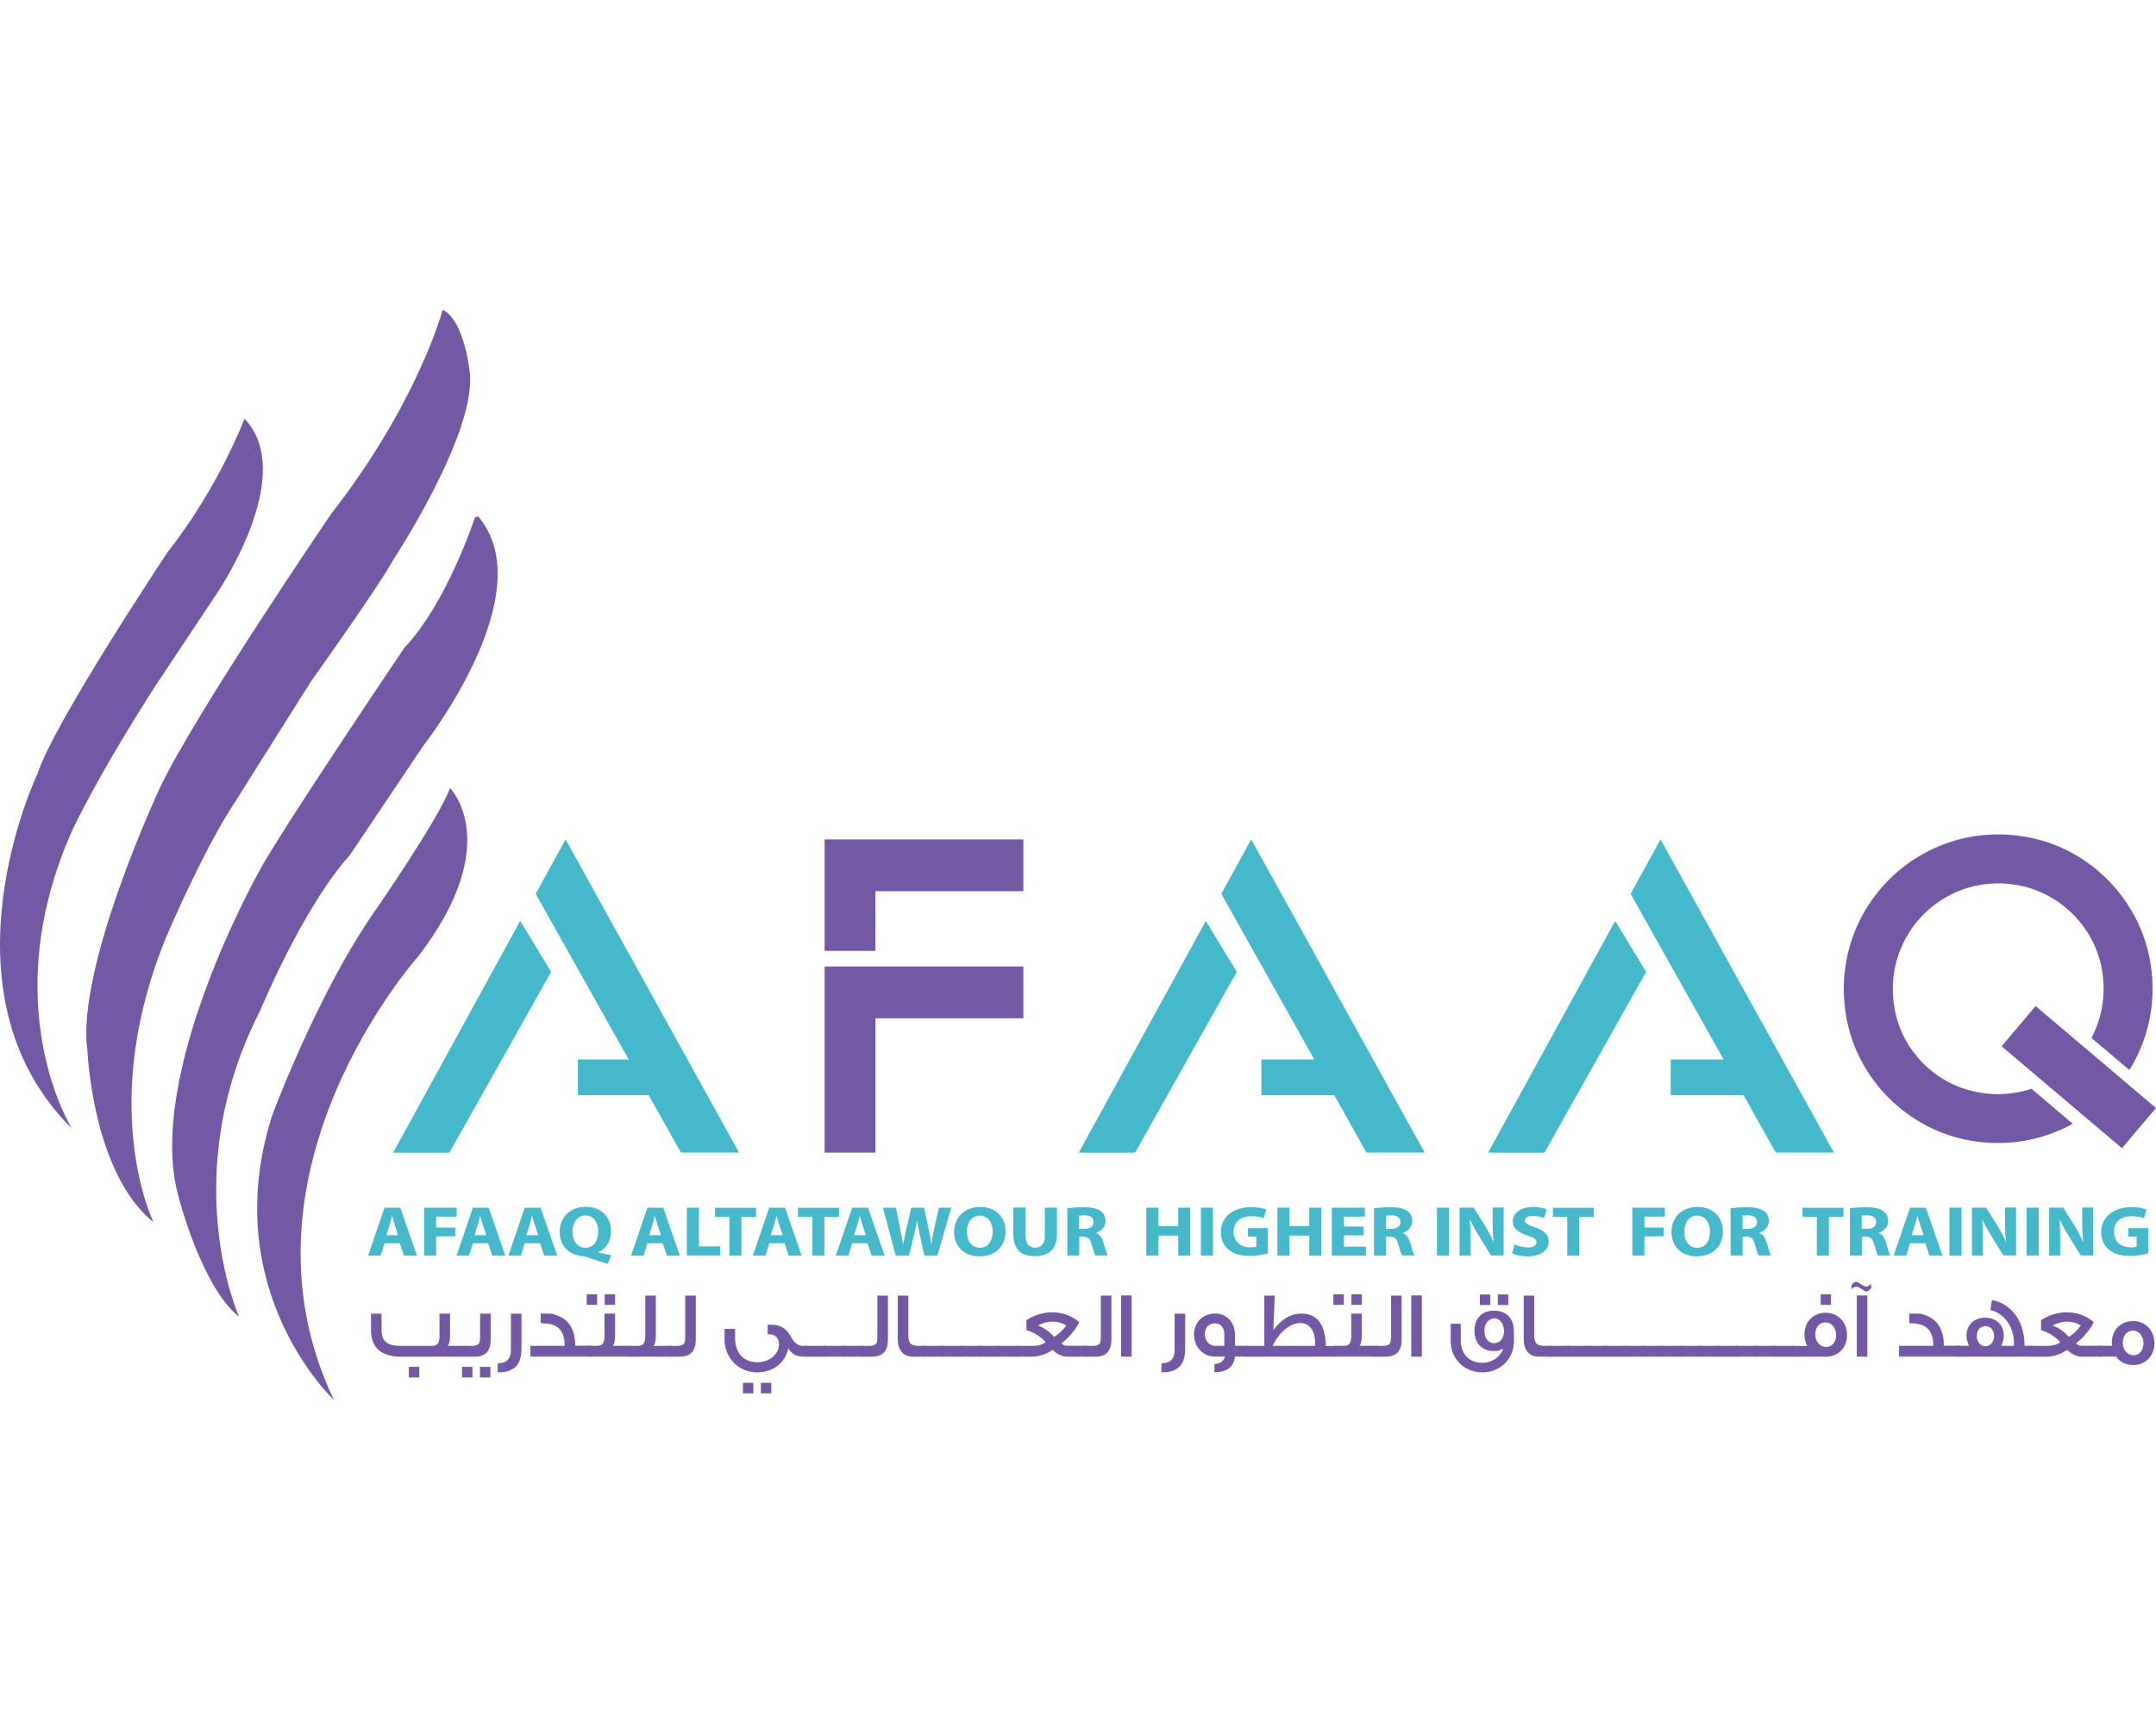 <svg width="232" height="184" viewBox="0 0 232 184" fill="none" xmlns="http://www.w3.org/2000/svg">
<g clip-path="url(#clip0_1077_3537)">
<path d="M48.432 84.805C48.432 84.805 54.342 90.742 45.023 102.901C45.023 102.901 24.195 126.123 35.935 150.657C35.935 150.657 23.316 138.89 29.267 120.091C29.267 120.091 34.203 106.728 40.479 97.843C40.465 97.856 47.228 88.091 48.432 84.805Z" fill="#7359A5"/>
<path d="M25.724 141.706C25.724 141.706 18.894 126.545 27.983 108.787C27.983 108.787 32.582 97.629 37.653 92.016L45.552 80.249C45.552 80.249 58.482 63.844 51.462 55.58L51.111 55.675C51.111 55.675 48.095 64.899 43.51 69.713C43.51 69.713 30.134 89.541 27.956 93.639C27.956 93.639 15.445 115.752 19.246 128.898C19.233 128.898 21.721 138.541 25.724 141.706Z" fill="#7359A5"/>
<path d="M16.512 131.518C16.512 131.518 10.264 118.832 18.095 100.357C18.095 100.357 21.895 91.471 25.155 86.521L33.419 73.402C33.419 73.402 40.884 62.92 42.304 60.27C42.304 60.27 51.014 47.069 50.582 40.361C50.582 40.361 50.068 34.505 47.633 33.342C47.633 33.342 45.009 43.269 35.65 55.279C35.65 55.279 21.016 76.743 17.229 84.736C17.229 84.736 8.113 104.171 9.412 113.124C9.412 113.097 9.953 126.257 16.512 131.518Z" fill="#7359A5"/>
<path d="M7.736 121.441C7.736 121.441 -0.69 108.105 7.872 89.144C7.872 89.144 10.604 83.314 16.839 73.63L23.087 64.244C23.087 64.244 32.19 51.234 26.306 45.053C26.306 45.053 23.642 52.261 18.042 59.416C18.042 59.416 5.721 77.904 4.044 83.26C4.031 83.247 -7.154 106.699 7.736 121.441Z" fill="#7359A5"/>
<path d="M110.119 90.334H88.736V102.33H94.2V95.906H110.119V90.334Z" fill="#7359A5"/>
<path d="M110.119 104.01H88.736V124.04H94.2V109.582H110.119V104.01Z" fill="#7359A5"/>
<path d="M42.305 124.041H48.364L59.306 104.593L55.978 99.102L42.305 124.041Z" fill="#45B8CC"/>
<path d="M79.526 124.038L60.861 90.334L57.643 96.19L67.651 114.016H62.187V117.857H69.802L73.277 124.038H79.526Z" fill="#45B8CC"/>
<path d="M116.082 124.041H122.141L133.083 104.593L129.756 99.102L116.082 124.041Z" fill="#45B8CC"/>
<path d="M153.303 124.038L134.639 90.334L131.42 96.19L141.428 114.016H135.734V117.857H143.579L147.041 124.038H153.303Z" fill="#45B8CC"/>
<path d="M160.131 124.041H166.19L177.132 104.593L173.805 99.102L160.131 124.041Z" fill="#45B8CC"/>
<path d="M197.346 124.038L178.682 90.334L175.463 96.19L185.471 114.016H179.777V117.857H187.622L191.084 124.038H197.346Z" fill="#45B8CC"/>
<path d="M218.604 117.166C216.48 117.869 214.086 117.977 211.611 117.247C207.932 116.151 204.998 113.095 204.051 109.375C201.982 101.193 208.812 93.916 216.899 95.215C221.471 95.945 225.244 99.556 226.137 104.101C226.678 106.873 226.218 109.497 225.055 111.702L229.14 115.15C231.155 111.904 232.088 107.928 231.412 103.695C230.343 96.919 224.987 91.374 218.252 90.103C206.566 87.898 196.517 97.947 198.708 109.632C199.953 116.259 205.336 121.561 211.976 122.738C216.02 123.455 219.848 122.697 223.04 120.939L218.604 117.166Z" fill="#7359A5"/>
<path d="M219.047 108.269L215.385 112.594L228.337 123.564L232 119.239L219.047 108.269Z" fill="#7359A5"/>
<path d="M50.12 145.998H43.168C41.004 145.998 39.922 145.038 39.922 143.118V141.373H41.058V143.118C41.058 143.78 41.247 144.254 41.64 144.511C41.951 144.727 42.41 144.835 43.033 144.835H46.495C46.833 144.835 47.063 144.727 47.171 144.484C47.252 144.335 47.293 144.064 47.293 143.713V141.373H48.429V143.659C48.429 144.254 48.348 144.646 48.172 144.835H50.093V145.998H50.12ZM45.115 148.23H43.993V147.094H45.115V148.23Z" fill="#7359A5"/>
<path d="M50.837 148.23H49.715V147.094H50.837V148.23ZM52.799 144.159C52.799 145.39 52.23 145.998 51.094 145.998H49.891V144.835H50.851C51.23 144.835 51.46 144.727 51.581 144.497C51.635 144.376 51.662 144.132 51.662 143.767V141.373H52.799V144.159ZM52.772 148.23H51.649V147.094H52.772V148.23Z" fill="#7359A5"/>
<path d="M56.115 141.373V145.092C56.115 146.932 55.303 147.689 53.559 147.689V146.715C54.505 146.715 54.979 146.242 54.979 145.268V141.373H56.115Z" fill="#7359A5"/>
<path d="M63.688 145.994H57.074V144.831H60.767C60.767 143.492 60.253 142.722 59.211 142.492C58.9 142.424 58.548 142.397 58.183 142.397V141.355C58.738 141.355 59.103 141.369 59.238 141.369C59.373 141.369 59.59 141.423 59.847 141.518C61.213 141.978 61.889 143.073 61.903 144.818H63.674V145.994H63.688Z" fill="#7359A5"/>
<path d="M64.253 140.421H63.131V139.285H64.253V140.421ZM67.905 145.993H63.199V144.83H64.253C64.591 144.83 64.821 144.722 64.93 144.479C65.011 144.33 65.051 144.059 65.051 143.708V141.368H66.188V143.654C66.188 144.249 66.106 144.641 65.944 144.83H67.905V145.993ZM66.188 140.421H65.065V139.285H66.188V140.421Z" fill="#7359A5"/>
<path d="M72.25 145.999H67.584V144.836H68.639C68.977 144.836 69.207 144.727 69.315 144.484C69.396 144.335 69.437 144.065 69.437 143.713V139.426H70.573V143.659C70.573 144.254 70.492 144.646 70.33 144.836H72.25V145.999Z" fill="#7359A5"/>
<path d="M74.871 144.159C74.871 145.39 74.303 145.999 73.153 145.999H71.949V144.836H72.923C73.302 144.836 73.532 144.727 73.653 144.498C73.707 144.376 73.734 144.132 73.734 143.767V139.426H74.871V144.159Z" fill="#7359A5"/>
<path d="M86.907 144.837V146C85.649 146 85.297 145.81 84.824 145.107C84.499 146.703 83.133 147.69 81.47 147.69C79.509 147.69 77.967 146.162 77.967 144.147V143.011H79.103V144.025C79.103 145.608 80.023 146.595 81.497 146.595C82.822 146.595 83.823 145.716 83.823 144.674C83.823 144.039 83.444 143.592 82.795 143.592C82.728 143.592 82.674 143.592 82.606 143.606V142.564H83.052C83.945 142.564 84.621 142.97 85.067 143.782C85.487 144.553 85.879 144.837 86.46 144.837H86.907ZM81.064 149.949H79.942V148.813H81.064V149.949ZM82.998 149.949H81.876V148.813H82.998V149.949Z" fill="#7359A5"/>
<path d="M88.87 145.997H86.611V144.834H88.87V145.997Z" fill="#7359A5"/>
<path d="M90.882 145.997H88.623V144.834H90.882V145.997Z" fill="#7359A5"/>
<path d="M92.899 145.997H90.641V144.834H92.899V145.997Z" fill="#7359A5"/>
<path d="M95.548 144.159C95.548 145.39 94.98 145.999 93.831 145.999H92.627V144.836H93.601C93.979 144.836 94.209 144.727 94.331 144.498C94.385 144.376 94.412 144.132 94.412 143.767V139.426H95.548V144.159Z" fill="#7359A5"/>
<path d="M99.608 145.999H98.269C97.715 145.999 97.295 145.823 97.011 145.471C96.741 145.147 96.606 144.7 96.606 144.146V139.426H97.742V143.686C97.742 144.187 97.85 144.511 98.066 144.66C98.215 144.768 98.513 144.836 98.945 144.836H99.621V145.999H99.608Z" fill="#7359A5"/>
<path d="M101.503 145.997H99.244V144.834H101.503V145.997Z" fill="#7359A5"/>
<path d="M103.513 145.997H101.254V144.834H103.513V145.997Z" fill="#7359A5"/>
<path d="M105.532 145.997H103.273V144.834H105.532V145.997Z" fill="#7359A5"/>
<path d="M107.546 145.997H105.287V144.834H107.546V145.997Z" fill="#7359A5"/>
<path d="M109.561 145.997H107.303V144.834H109.561V145.997Z" fill="#7359A5"/>
<path d="M117.014 145.999H114.836C114.552 145.999 114.241 145.918 113.93 145.755C113.66 145.62 113.457 145.458 113.281 145.269C112.537 145.755 111.793 145.999 111.022 145.999H109.305V144.836H110.995C111.333 144.836 111.59 144.822 111.793 144.768C112.037 144.714 112.28 144.619 112.524 144.457C112.375 144.227 112.077 143.97 111.658 143.7C111.239 143.429 110.833 143.24 110.454 143.145V142.063C111.347 141.495 112.267 141.225 113.213 141.225C114.336 141.225 115.296 141.576 116.121 142.279C116.027 142.55 115.783 142.929 115.391 143.416C114.972 143.93 114.579 144.308 114.214 144.552C114.363 144.7 114.485 144.782 114.62 144.809C114.674 144.822 114.823 144.822 115.066 144.822H116.987V145.999H117.014ZM114.728 142.631C114.268 142.361 113.768 142.225 113.254 142.225C112.74 142.225 112.199 142.374 111.685 142.645C112.334 142.875 112.902 143.28 113.416 143.862C113.646 143.754 113.89 143.551 114.16 143.307C114.404 143.064 114.593 142.848 114.728 142.631Z" fill="#7359A5"/>
<path d="M119.597 144.159C119.597 145.39 119.029 145.999 117.88 145.999H116.676V144.836H117.65C118.028 144.836 118.258 144.727 118.38 144.498C118.434 144.376 118.461 144.132 118.461 143.767V139.426H119.597V144.159Z" fill="#7359A5"/>
<path d="M121.773 145.995H120.637V139.408H121.773V145.995Z" fill="#7359A5"/>
<path d="M127.537 141.373V145.092C127.537 146.932 126.725 147.689 124.98 147.689V146.715C125.927 146.715 126.401 146.242 126.401 145.268V141.373H127.537Z" fill="#7359A5"/>
<path d="M134.287 145.994H132.893C132.745 147.117 132.001 147.672 130.675 147.672V146.779C131.27 146.779 131.649 146.535 131.811 145.994H130.716C129.485 145.994 128.484 144.967 128.484 143.614C128.484 142.262 129.472 141.355 130.77 141.355C132.014 141.355 132.893 142.316 132.893 143.655V144.831H134.287V145.994ZM131.744 144.831V143.438C131.676 142.83 131.338 142.41 130.743 142.41C130.067 142.41 129.647 142.884 129.647 143.56C129.647 144.263 130.121 144.831 130.743 144.831H131.744Z" fill="#7359A5"/>
<path d="M143.826 145.999H134.074V144.836H136.049V139.426H137.171L137.023 143.118C137.969 141.901 138.943 141.36 140.025 141.36C141.743 141.36 142.635 142.536 142.662 144.849H143.812V145.999H143.826ZM141.499 144.836C141.513 144.727 141.513 144.619 141.513 144.511C141.513 143.213 140.918 142.374 139.944 142.374C138.808 142.374 137.604 143.416 136.941 144.836H141.499Z" fill="#7359A5"/>
<path d="M144.605 140.421H143.482V139.285H144.605V140.421ZM148.257 145.993H143.55V144.83H144.605C144.943 144.83 145.173 144.722 145.281 144.479C145.362 144.33 145.403 144.059 145.403 143.708V141.368H146.539V143.654C146.539 144.249 146.458 144.641 146.296 144.83H148.257V145.993ZM146.539 140.421H145.416V139.285H146.539V140.421Z" fill="#7359A5"/>
<path d="M150.824 144.159C150.824 145.39 150.256 145.999 149.106 145.999H147.902V144.836H148.876C149.255 144.836 149.485 144.727 149.606 144.498C149.661 144.376 149.688 144.132 149.688 143.767V139.426H150.824V144.159Z" fill="#7359A5"/>
<path d="M152.999 145.995H151.863V139.408H152.999V145.995Z" fill="#7359A5"/>
<path d="M162.908 144.348C162.908 146.227 161.434 147.688 159.527 147.688C157.566 147.688 156.105 146.227 156.105 144.348V142.454H157.187V144.226C157.187 145.7 158.094 146.66 159.5 146.66C160.528 146.66 161.461 146.038 161.759 145.118C161.475 145.308 161.15 145.402 160.785 145.402C159.487 145.402 158.662 144.564 158.662 143.225C158.662 141.872 159.46 141.047 160.758 141.047C162.056 141.047 162.895 141.845 162.895 143.198C162.909 143.252 162.908 143.631 162.908 144.348ZM160.366 140.439H159.243V139.303H160.366V140.439ZM161.84 143.266C161.84 142.427 161.38 141.872 160.785 141.872C160.19 141.872 159.73 142.454 159.73 143.211C159.73 143.982 160.136 144.55 160.785 144.55C161.434 144.537 161.84 143.996 161.84 143.266ZM162.3 140.439H161.177V139.303H162.3V140.439Z" fill="#7359A5"/>
<path d="M166.963 145.999H165.624C165.07 145.999 164.651 145.823 164.367 145.471C164.096 145.147 163.961 144.7 163.961 144.146V139.426H165.097V143.686C165.097 144.187 165.205 144.511 165.422 144.66C165.57 144.768 165.868 144.836 166.301 144.836H166.977V145.999H166.963Z" fill="#7359A5"/>
<path d="M168.858 145.997H166.6V144.834H168.858V145.997Z" fill="#7359A5"/>
<path d="M170.868 145.997H168.609V144.834H170.868V145.997Z" fill="#7359A5"/>
<path d="M172.888 145.997H170.629V144.834H172.888V145.997Z" fill="#7359A5"/>
<path d="M174.897 145.997H172.639V144.834H174.897V145.997Z" fill="#7359A5"/>
<path d="M176.917 145.997H174.658V144.834H176.917V145.997Z" fill="#7359A5"/>
<path d="M178.931 145.997H176.672V144.834H178.931V145.997Z" fill="#7359A5"/>
<path d="M180.958 145.997H178.699V144.834H180.958V145.997Z" fill="#7359A5"/>
<path d="M182.973 145.997H180.715V144.834H182.973V145.997Z" fill="#7359A5"/>
<path d="M184.993 145.997H182.734V144.834H184.993V145.997Z" fill="#7359A5"/>
<path d="M187.003 145.997H184.744V144.834H187.003V145.997Z" fill="#7359A5"/>
<path d="M189.022 145.997H186.764V144.834H189.022V145.997Z" fill="#7359A5"/>
<path d="M191.032 145.997H188.773V144.834H191.032V145.997Z" fill="#7359A5"/>
<path d="M193.052 145.997H190.793V144.834H193.052V145.997Z" fill="#7359A5"/>
<path d="M198.756 143.663C198.756 145.016 197.836 146.003 196.47 146.003H192.846V144.84H194.469C194.279 144.475 194.171 144.069 194.171 143.623C194.171 142.23 195.118 141.269 196.47 141.269C197.823 141.283 198.756 142.324 198.756 143.663ZM197.579 143.663C197.579 142.892 197.106 142.311 196.43 142.311C195.781 142.311 195.334 142.825 195.334 143.609C195.334 144.34 195.808 144.948 196.484 144.948C197.16 144.962 197.579 144.421 197.579 143.663ZM197.025 140.417H195.916V139.281H197.025V140.417Z" fill="#7359A5"/>
<path d="M201.386 138.544C201.211 138.828 201.021 138.977 200.832 138.977C200.724 138.977 200.561 138.896 200.318 138.72C200.088 138.544 199.885 138.463 199.723 138.463C199.561 138.463 199.425 138.558 199.29 138.734L199.195 138.382C199.358 138.098 199.533 137.949 199.709 137.949C199.817 137.949 200.007 138.03 200.264 138.206C200.521 138.382 200.697 138.463 200.805 138.463C200.954 138.463 201.116 138.369 201.278 138.179L201.386 138.544ZM200.94 145.996H199.804V139.41H200.94V145.996Z" fill="#7359A5"/>
<path d="M210.961 145.994H204.348V144.831H208.04C208.04 143.492 207.526 142.722 206.485 142.492C206.174 142.424 205.822 142.397 205.457 142.397V141.355C206.011 141.355 206.376 141.369 206.512 141.369C206.647 141.369 206.863 141.423 207.12 141.518C208.486 141.978 209.163 143.073 209.176 144.818H210.948V145.994H210.961Z" fill="#7359A5"/>
<path d="M218.773 145.996H210.469V144.833H211.875C211.699 144.414 211.605 144.062 211.605 143.778C211.605 142.561 212.43 141.804 213.62 141.804C214.81 141.804 215.622 142.561 215.622 143.778C215.622 144.062 215.527 144.427 215.351 144.833H216.704C216.717 144.725 216.717 144.617 216.717 144.522C216.717 142.804 215.662 141.303 214.188 140.992L214.337 139.896C216.555 140.343 217.853 142.263 217.853 144.833H218.76V145.996H218.773ZM214.58 143.778C214.58 143.143 214.202 142.71 213.647 142.71C213.038 142.71 212.714 143.17 212.714 143.778C212.714 144.4 213.106 144.874 213.647 144.874C214.175 144.874 214.58 144.387 214.58 143.778Z" fill="#7359A5"/>
<path d="M226.186 145.999H224.008C223.724 145.999 223.413 145.918 223.102 145.755C222.832 145.62 222.629 145.458 222.453 145.269C221.709 145.755 220.965 145.999 220.194 145.999H218.477V144.836H220.167C220.505 144.836 220.776 144.822 220.965 144.768C221.209 144.714 221.452 144.619 221.695 144.457C221.547 144.227 221.249 143.97 220.83 143.7C220.411 143.429 220.005 143.24 219.626 143.145V142.063C220.519 141.495 221.439 141.225 222.385 141.225C223.508 141.225 224.468 141.576 225.293 142.279C225.198 142.55 224.955 142.929 224.563 143.416C224.143 143.93 223.751 144.308 223.386 144.552C223.535 144.7 223.657 144.782 223.792 144.809C223.846 144.822 223.995 144.822 224.238 144.822H226.159V145.999H226.186ZM223.914 142.631C223.454 142.361 222.953 142.225 222.439 142.225C221.925 142.225 221.384 142.374 220.87 142.645C221.52 142.875 222.101 143.28 222.602 143.862C222.832 143.754 223.075 143.551 223.345 143.307C223.575 143.064 223.765 142.848 223.914 142.631Z" fill="#7359A5"/>
<path d="M231.83 144.546C231.83 145.899 230.896 146.9 229.544 146.9C228.76 146.9 228.137 146.589 227.705 145.993H225.865V144.83H227.272L227.258 144.776C227.245 144.682 227.245 144.6 227.245 144.506C227.245 143.14 228.191 142.166 229.544 142.166C230.896 142.166 231.83 143.207 231.83 144.546ZM230.653 144.546C230.653 143.775 230.18 143.194 229.517 143.194C228.881 143.194 228.421 143.735 228.421 144.492C228.421 145.25 228.895 145.845 229.585 145.845C230.207 145.845 230.653 145.331 230.653 144.546Z" fill="#7359A5"/>
<path d="M41.373 133.794L40.968 135.12H39.615L41.373 129.967H43.078L44.863 135.12H43.47L43.023 133.794H41.373ZM42.834 132.929L42.483 131.833C42.374 131.522 42.28 131.143 42.199 130.846H42.185C42.104 131.157 42.009 131.536 41.914 131.833L41.576 132.929H42.834Z" fill="#45B8CC"/>
<path d="M45.621 129.967H49.138V130.927H46.933V132.104H49.002V133.05H46.933V135.12H45.635V129.967H45.621Z" fill="#45B8CC"/>
<path d="M50.883 133.794L50.477 135.12H49.125L50.883 129.967H52.587L54.373 135.12H52.98L52.533 133.794H50.883ZM52.33 132.929L51.965 131.833C51.857 131.522 51.762 131.143 51.681 130.846H51.668C51.587 131.157 51.492 131.536 51.397 131.833L51.059 132.929H52.33Z" fill="#45B8CC"/>
<path d="M56.465 133.794L56.059 135.12H54.707L56.465 129.967H58.169L59.955 135.12H58.562L58.115 133.794H56.465ZM57.913 132.929L57.547 131.833C57.439 131.522 57.344 131.143 57.263 130.846H57.25C57.169 131.157 57.074 131.536 56.979 131.833L56.641 132.929H57.913Z" fill="#45B8CC"/>
<path d="M65.405 135.996C64.58 135.78 63.903 135.563 63.133 135.266C63.011 135.225 62.862 135.198 62.727 135.184C61.428 135.103 60.225 134.251 60.225 132.574C60.225 131.032 61.32 129.869 63.024 129.869C64.782 129.869 65.743 131.059 65.743 132.466C65.743 133.629 65.134 134.454 64.377 134.765V134.792C64.823 134.9 65.31 134.995 65.77 135.076L65.405 135.996ZM64.377 132.52C64.377 131.587 63.876 130.802 62.997 130.802C62.118 130.802 61.604 131.587 61.604 132.547C61.591 133.521 62.118 134.278 62.997 134.278C63.876 134.278 64.377 133.534 64.377 132.52Z" fill="#45B8CC"/>
<path d="M69.665 133.794L69.259 135.12H67.906L69.665 129.967H71.369L73.154 135.12H71.761L71.315 133.794H69.665ZM71.112 132.929L70.76 131.833C70.652 131.522 70.557 131.143 70.476 130.846H70.463C70.381 131.157 70.287 131.536 70.192 131.833L69.854 132.929H71.112Z" fill="#45B8CC"/>
<path d="M73.912 129.967H75.21V134.132H77.496V135.106H73.912V129.967Z" fill="#45B8CC"/>
<path d="M78.483 130.95H76.941V129.977H81.35V130.95H79.782V135.116H78.483V130.95Z" fill="#45B8CC"/>
<path d="M82.772 133.794L82.366 135.12H81.014L82.772 129.967H84.476L86.261 135.12H84.868L84.422 133.794H82.772ZM84.219 132.929L83.854 131.833C83.746 131.522 83.651 131.143 83.57 130.846H83.556C83.475 131.157 83.38 131.536 83.286 131.833L82.948 132.929H84.219Z" fill="#45B8CC"/>
<path d="M87.415 130.95H85.873V129.977H90.282V130.95H88.713V135.116H87.415V130.95Z" fill="#45B8CC"/>
<path d="M91.7 133.794L91.294 135.12H89.941L91.7 129.967H93.404L95.189 135.12H93.796L93.35 133.794H91.7ZM93.16 132.929L92.809 131.833C92.701 131.522 92.606 131.143 92.525 130.846H92.511C92.43 131.157 92.335 131.536 92.241 131.833L91.903 132.929H93.16Z" fill="#45B8CC"/>
<path d="M96.38 135.12L95.014 129.967H96.407L96.84 132.09C96.961 132.699 97.083 133.362 97.178 133.889H97.191C97.286 133.335 97.421 132.712 97.57 132.077L98.057 129.967H99.436L99.896 132.131C100.018 132.739 100.113 133.28 100.207 133.862H100.221C100.302 133.294 100.437 132.685 100.559 132.077L101.032 129.967H102.358L100.87 135.12H99.463L98.977 132.902C98.868 132.388 98.774 131.901 98.706 131.319H98.692C98.584 131.901 98.49 132.388 98.354 132.902L97.813 135.12H96.38Z" fill="#45B8CC"/>
<path d="M108.202 132.497C108.202 134.188 107.066 135.202 105.375 135.202C103.671 135.202 102.67 134.052 102.67 132.578C102.67 131.036 103.765 129.887 105.47 129.887C107.241 129.887 108.202 131.077 108.202 132.497ZM104.049 132.565C104.049 133.579 104.577 134.282 105.443 134.282C106.322 134.282 106.822 133.538 106.822 132.538C106.822 131.618 106.322 130.82 105.429 130.82C104.563 130.806 104.049 131.564 104.049 132.565Z" fill="#45B8CC"/>
<path d="M110.339 129.963V132.925C110.339 133.804 110.718 134.264 111.381 134.264C112.057 134.264 112.436 133.831 112.436 132.925V129.963H113.734V132.844C113.734 134.426 112.842 135.183 111.34 135.183C109.893 135.183 109.041 134.466 109.041 132.816V129.949H110.339V129.963Z" fill="#45B8CC"/>
<path d="M114.852 130.028C115.271 129.974 115.893 129.92 116.583 129.92C117.435 129.92 118.03 130.028 118.436 130.326C118.774 130.569 118.963 130.934 118.963 131.408C118.963 132.07 118.449 132.517 117.949 132.679V132.706C118.354 132.855 118.571 133.193 118.72 133.666C118.895 134.248 119.071 134.924 119.193 135.113H117.868C117.773 134.965 117.638 134.545 117.462 133.91C117.313 133.274 117.056 133.098 116.529 133.085H116.136V135.113H114.852V130.028ZM116.136 132.246H116.65C117.3 132.246 117.678 131.962 117.678 131.502C117.678 131.029 117.327 130.799 116.718 130.785C116.407 130.785 116.218 130.813 116.123 130.826V132.246H116.136Z" fill="#45B8CC"/>
<path d="M124.646 129.967V131.941H126.783V129.967H128.081V135.12H126.783V132.969H124.646V135.12H123.348V129.967H124.646Z" fill="#45B8CC"/>
<path d="M130.521 129.967V135.12H129.223V129.967H130.521Z" fill="#45B8CC"/>
<path d="M136.441 134.872C136.036 134.993 135.278 135.156 134.521 135.156C133.466 135.156 132.709 134.926 132.181 134.466C131.654 134.02 131.356 133.357 131.37 132.6C131.383 130.895 132.763 129.908 134.656 129.908C135.4 129.908 135.968 130.043 136.252 130.165L135.982 131.098C135.67 130.977 135.278 130.882 134.643 130.882C133.561 130.882 132.736 131.436 132.736 132.545C132.736 133.6 133.479 134.236 134.548 134.236C134.845 134.236 135.089 134.209 135.184 134.155V133.073H134.291V132.167H136.428V134.872H136.441Z" fill="#45B8CC"/>
<path d="M138.753 129.967V131.941H140.89V129.967H142.189V135.12H140.89V132.969H138.753V135.12H137.455V129.967H138.753Z" fill="#45B8CC"/>
<path d="M146.729 132.942H144.619V134.159H146.986V135.12H143.32V129.967H146.864V130.927H144.619V131.996H146.729V132.942Z" fill="#45B8CC"/>
<path d="M147.855 130.028C148.275 129.974 148.897 129.92 149.587 129.92C150.439 129.92 151.034 130.028 151.44 130.326C151.778 130.569 151.967 130.934 151.967 131.408C151.967 132.07 151.453 132.517 150.953 132.679V132.706C151.358 132.855 151.575 133.193 151.724 133.666C151.899 134.248 152.075 134.924 152.197 135.113H150.871C150.777 134.965 150.642 134.545 150.466 133.91C150.317 133.274 150.06 133.098 149.533 133.085H149.14V135.113H147.855V130.028ZM149.154 132.246H149.668C150.317 132.246 150.696 131.962 150.696 131.502C150.696 131.029 150.344 130.799 149.735 130.785C149.424 130.785 149.235 130.813 149.14 130.826V132.246H149.154Z" fill="#45B8CC"/>
<path d="M155.927 129.967V135.12H154.629V129.967H155.927Z" fill="#45B8CC"/>
<path d="M157.055 135.116V129.963H158.569L159.76 131.843C160.098 132.384 160.436 133.033 160.693 133.601H160.72C160.639 132.925 160.612 132.221 160.612 131.45V129.949H161.802V135.102H160.436L159.205 133.114C158.867 132.56 158.488 131.897 158.204 131.302L158.177 131.315C158.204 131.991 158.231 132.722 158.231 133.56V135.116H157.055Z" fill="#45B8CC"/>
<path d="M162.974 133.917C163.325 134.079 163.866 134.242 164.421 134.242C165.016 134.242 165.327 134.025 165.327 133.687C165.327 133.363 165.057 133.187 164.367 132.957C163.407 132.659 162.784 132.186 162.784 131.442C162.784 130.563 163.609 129.887 164.962 129.887C165.611 129.887 166.084 130.008 166.423 130.144L166.139 131.09C165.909 130.996 165.503 130.847 164.935 130.847C164.367 130.847 164.096 131.077 164.096 131.347C164.096 131.672 164.421 131.821 165.165 132.078C166.179 132.416 166.653 132.889 166.653 133.606C166.653 134.472 165.909 135.202 164.34 135.202C163.677 135.202 163.041 135.053 162.717 134.891L162.974 133.917Z" fill="#45B8CC"/>
<path d="M168.641 130.95H167.1V129.977H171.509V130.95H169.94V135.116H168.641V130.95Z" fill="#45B8CC"/>
<path d="M175.637 129.967H179.153V130.927H176.949V132.104H179.018V133.05H176.949V135.12H175.65V129.967H175.637Z" fill="#45B8CC"/>
<path d="M185.389 132.497C185.389 134.188 184.253 135.202 182.562 135.202C180.858 135.202 179.857 134.052 179.857 132.578C179.857 131.036 180.953 129.887 182.657 129.887C184.429 129.887 185.389 131.077 185.389 132.497ZM181.237 132.565C181.237 133.579 181.764 134.282 182.63 134.282C183.509 134.282 184.01 133.538 184.01 132.538C184.01 131.618 183.509 130.82 182.616 130.82C181.751 130.806 181.237 131.564 181.237 132.565Z" fill="#45B8CC"/>
<path d="M186.225 130.028C186.644 129.974 187.266 129.92 187.956 129.92C188.808 129.92 189.403 130.028 189.809 130.326C190.147 130.569 190.336 130.934 190.336 131.408C190.336 132.07 189.822 132.517 189.322 132.679V132.706C189.728 132.855 189.944 133.193 190.093 133.666C190.269 134.248 190.444 134.924 190.566 135.113H189.241C189.146 134.965 189.011 134.545 188.835 133.91C188.686 133.274 188.429 133.098 187.902 133.085H187.509V135.113H186.225V130.028ZM187.523 132.246H188.037C188.686 132.246 189.065 131.962 189.065 131.502C189.065 131.029 188.713 130.799 188.105 130.785C187.793 130.785 187.604 130.813 187.509 130.826V132.246H187.523Z" fill="#45B8CC"/>
<path d="M195.503 130.95H193.961V129.977H198.37V130.95H196.801V135.116H195.503V130.95Z" fill="#45B8CC"/>
<path d="M199.062 130.028C199.482 129.974 200.104 129.92 200.794 129.92C201.646 129.92 202.241 130.028 202.647 130.326C202.985 130.569 203.174 130.934 203.174 131.408C203.174 132.07 202.66 132.517 202.16 132.679V132.706C202.565 132.855 202.782 133.193 202.931 133.666C203.106 134.248 203.282 134.924 203.404 135.113H202.079C201.984 134.965 201.849 134.545 201.673 133.91C201.524 133.274 201.267 133.098 200.74 133.085H200.347V135.113H199.062V130.028ZM200.347 132.246H200.861C201.51 132.246 201.889 131.962 201.889 131.502C201.889 131.029 201.538 130.799 200.929 130.785C200.618 130.785 200.429 130.813 200.334 130.826V132.246H200.347Z" fill="#45B8CC"/>
<path d="M205.53 133.794L205.124 135.12H203.771L205.53 129.967H207.234L209.019 135.12H207.626L207.18 133.794H205.53ZM206.99 132.929L206.625 131.833C206.517 131.522 206.422 131.143 206.341 130.846H206.314C206.233 131.157 206.138 131.536 206.044 131.833L205.706 132.929H206.99Z" fill="#45B8CC"/>
<path d="M211.072 129.967V135.12H209.773V129.967H211.072Z" fill="#45B8CC"/>
<path d="M212.195 135.116V129.963H213.71L214.9 131.843C215.238 132.384 215.577 133.033 215.834 133.601H215.861C215.779 132.925 215.752 132.221 215.752 131.45V129.949H216.943V135.102H215.577L214.346 133.114C214.008 132.56 213.629 131.897 213.345 131.302L213.318 131.315C213.345 131.991 213.372 132.722 213.372 133.56V135.116H212.195Z" fill="#45B8CC"/>
<path d="M219.376 129.967V135.12H218.078V129.967H219.376Z" fill="#45B8CC"/>
<path d="M220.5 135.116V129.963H222.015L223.205 131.843C223.543 132.384 223.881 133.033 224.138 133.601H224.165C224.084 132.925 224.057 132.221 224.057 131.45V129.949H225.247V135.102H223.895L222.664 133.114C222.326 132.56 221.947 131.897 221.663 131.302L221.636 131.315C221.663 131.991 221.69 132.722 221.69 133.56V135.116H220.5Z" fill="#45B8CC"/>
<path d="M231.172 134.872C230.766 134.993 230.009 135.156 229.251 135.156C228.196 135.156 227.439 134.926 226.912 134.466C226.384 134.02 226.087 133.357 226.1 132.6C226.114 130.895 227.493 129.908 229.387 129.908C230.13 129.908 230.698 130.043 230.983 130.165L230.712 131.098C230.401 130.977 230.009 130.882 229.373 130.882C228.291 130.882 227.466 131.436 227.466 132.545C227.466 133.6 228.21 134.236 229.278 134.236C229.576 134.236 229.819 134.209 229.914 134.155V133.073H229.021V132.167H231.158V134.872H231.172Z" fill="#45B8CC"/>
</g>
<defs>
<clipPath id="clip0_1077_3537">
<rect width="232" height="184" fill="white"/>
</clipPath>
</defs>
</svg>
